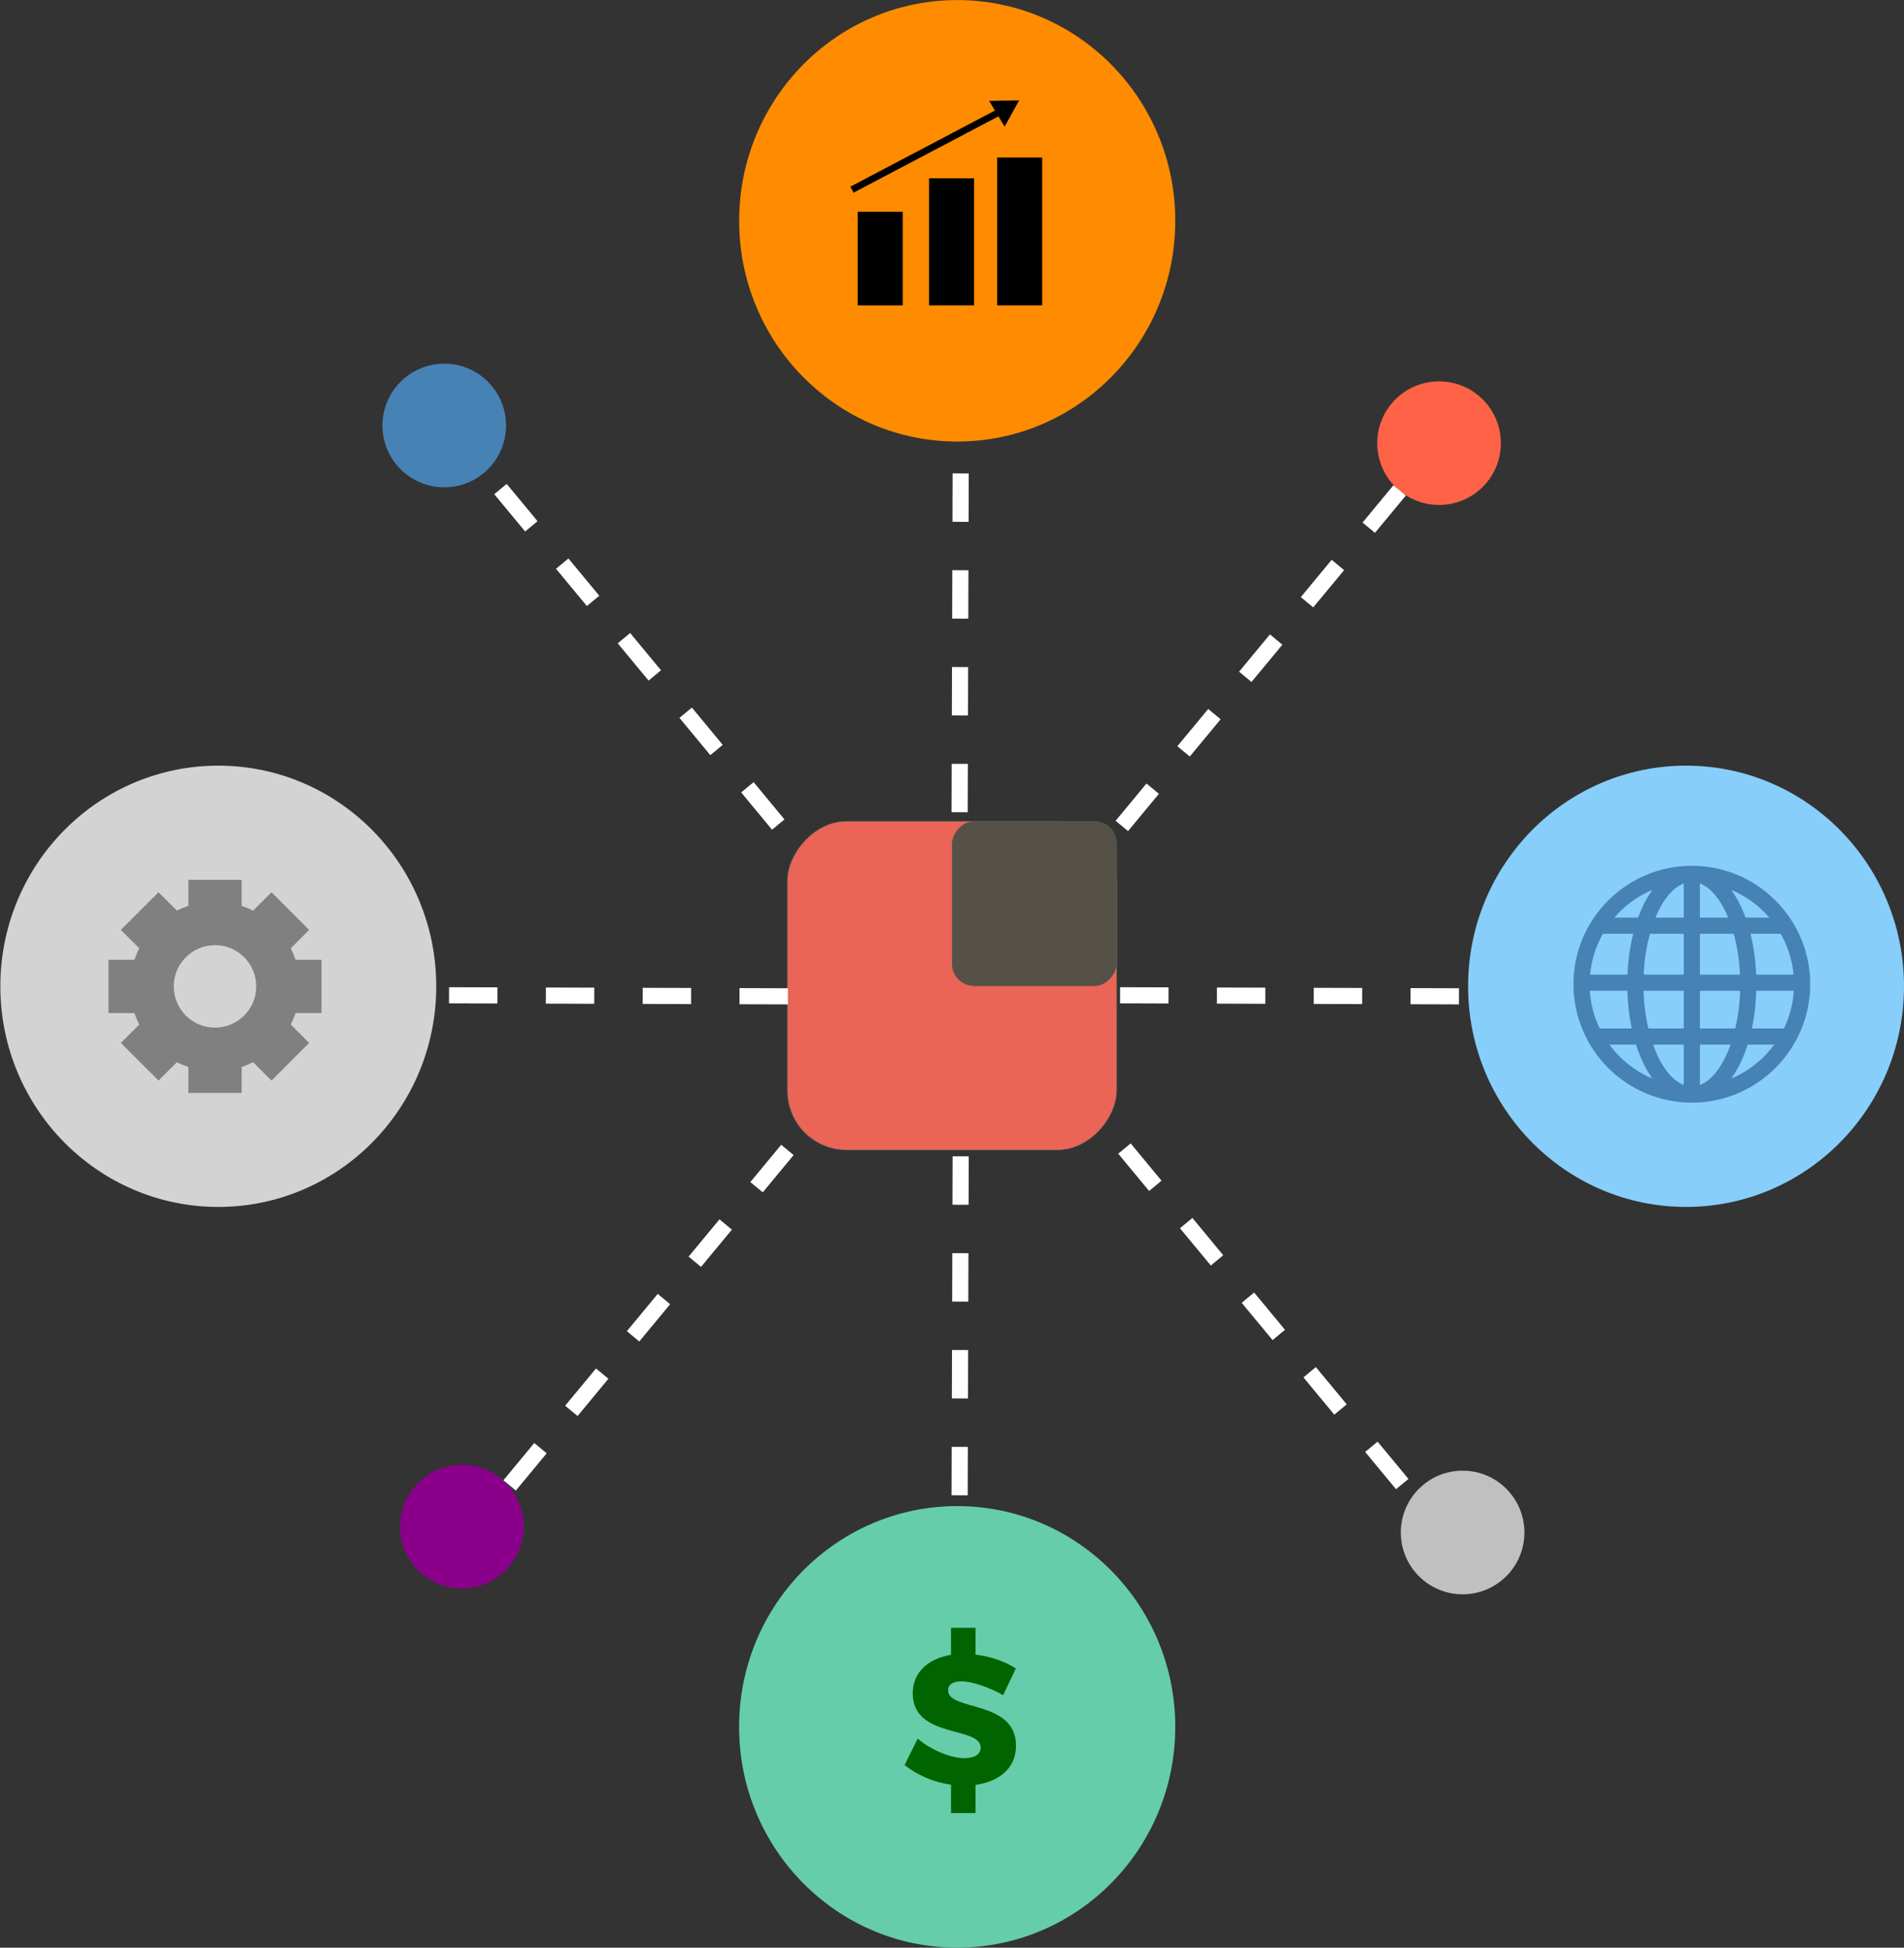 <?xml version="1.0" encoding="UTF-8" standalone="no"?> <!-- Created with Inkscape (http://www.inkscape.org/) --> <svg xmlns:dc="http://purl.org/dc/elements/1.1/" xmlns:cc="http://creativecommons.org/ns#" xmlns:rdf="http://www.w3.org/1999/02/22-rdf-syntax-ns#" xmlns:svg="http://www.w3.org/2000/svg" xmlns="http://www.w3.org/2000/svg" xmlns:sodipodi="http://sodipodi.sourceforge.net/DTD/sodipodi-0.dtd" xmlns:inkscape="http://www.inkscape.org/namespaces/inkscape" width="323.453" height="330.773" viewBox="0 0 85.58 87.517" id="svg8" inkscape:version="0.92.3 (2405546, 2018-03-11)" sodipodi:docname="integracion.svg"><rect x="0" y="0" width="85.58" height="87.517" fill="#333333" stroke="none"/><defs id="defs2"><clipPath id="clipPath487"><path d="M 0,0 H 500 V 500 H 0 Z" id="path485" inkscape:connector-curvature="0"></path></clipPath></defs><g inkscape:label="Layer 1" inkscape:groupmode="layer" id="layer1" transform="translate(0,-209.483)"><g id="g1814" transform="translate(-51.073,105.301)"><g style="fill:#d3d3d3" transform="matrix(0.237,0,0,-0.237,70.681,148.5)" id="g489"><path inkscape:connector-curvature="0" id="path491" style="fill:#d3d3d3;fill-opacity:1;fill-rule:nonzero;stroke:none" d="m 0,0 c 0,-23.104 -18.506,-41.833 -41.335,-41.833 -22.829,0 -41.335,18.729 -41.335,41.833 0,23.103 18.506,41.832 41.335,41.832 C -18.506,41.832 0,23.103 0,0"></path></g><g style="fill:#808080" transform="matrix(0.194,0,0,-0.194,62.59,148.505)" id="g493"><path inkscape:connector-curvature="0" id="path495" style="fill:#808080;fill-opacity:1;fill-rule:nonzero;stroke:none" d="m 0,0 c 0,-5.276 -4.277,-9.554 -9.553,-9.554 -5.277,0 -9.554,4.278 -9.554,9.554 0,5.276 4.277,9.553 9.554,9.553 C -4.277,9.553 0,5.276 0,0 M 15.123,-6.169 V 6.169 H 9.103 C 8.799,7.087 8.43,7.976 8,8.829 l 4.257,4.257 -8.724,8.725 -4.258,-4.258 c -0.853,0.43 -1.741,0.799 -2.659,1.103 v 6.02 h -12.339 v -6.02 c -0.918,-0.304 -1.806,-0.673 -2.659,-1.103 l -4.258,4.258 -8.724,-8.725 4.258,-4.257 c -0.43,-0.853 -0.8,-1.742 -1.103,-2.66 h -6.02 V -6.169 h 6.02 c 0.303,-0.919 0.673,-1.807 1.103,-2.66 l -4.258,-4.258 8.724,-8.724 4.258,4.258 c 0.853,-0.43 1.741,-0.8 2.659,-1.103 v -6.02 h 12.339 v 6.02 c 0.918,0.303 1.806,0.673 2.659,1.103 l 4.258,-4.258 8.724,8.724 L 8,-8.829 c 0.43,0.853 0.799,1.741 1.103,2.66 z"></path></g><g style="fill:#87cefa" transform="matrix(0.237,0,0,-0.237,136.653,148.5)" id="g557"><path inkscape:connector-curvature="0" id="path559" style="fill:#87cefa;fill-opacity:1;fill-rule:nonzero;stroke:none" d="m 0,0 c 0,-23.104 -18.506,-41.833 -41.335,-41.833 -22.828,0 -41.335,18.729 -41.335,41.833 0,23.104 18.507,41.833 41.335,41.833 C -18.506,41.833 0,23.104 0,0"></path></g><g style="fill:#4682b4" transform="matrix(0.19,0,0,-0.19,128.89,152.645)" id="g561"><path inkscape:connector-curvature="0" id="path563" style="fill:#4682b4;fill-opacity:1;fill-rule:nonzero;stroke:none" d="m 0,0 c 1.559,2.177 2.872,4.899 3.864,8.024 h 6.301 C 7.582,4.508 4.074,1.711 0,0 m -28.836,8.024 h 6.301 c 0.992,-3.125 2.306,-5.847 3.864,-8.024 -4.073,1.711 -7.582,4.508 -10.165,8.024 m 10.165,36.596 c -1.312,-1.835 -2.454,-4.052 -3.374,-6.575 h -5.635 c 2.437,2.836 5.513,5.106 9.009,6.575 M 9.009,38.045 H 3.374 C 2.454,40.568 1.312,42.785 0,44.62 3.496,43.151 6.573,40.881 9.009,38.045 M 5.889,24.573 c -0.145,3.444 -0.613,6.695 -1.354,9.653 h 7.163 c 1.65,-2.899 2.718,-6.169 3.043,-9.653 z m 0.028,-3.819 h 8.878 C 14.593,17.581 13.78,14.57 12.467,11.843 H 4.871 c 0.592,2.768 0.956,5.761 1.046,8.911 M -7.426,11.843 v 8.911 h 9.52 C 1.993,17.597 1.592,14.583 0.949,11.843 Z m 0,-13.36 v 9.541 h 7.264 c -1.74,-4.916 -4.331,-8.451 -7.264,-9.541 m -3.819,9.541 v -9.541 c -2.932,1.09 -5.524,4.625 -7.264,9.541 z m -9.519,12.73 h 9.519 v -8.911 h -8.375 c -0.643,2.74 -1.044,5.754 -1.144,8.911 m -3.795,3.819 h -8.853 c 0.325,3.484 1.393,6.754 3.043,9.653 h 7.163 c -0.741,-2.958 -1.209,-6.209 -1.353,-9.653 m 13.314,9.653 v -9.653 h -9.492 c 0.16,3.464 0.685,6.739 1.489,9.653 z m 0,11.91 v -8.091 h -6.706 c 1.714,4.156 4.071,7.112 6.706,8.091 M 0.577,34.226 c 0.804,-2.914 1.329,-6.189 1.49,-9.653 h -9.493 v 9.653 z m -8.003,3.819 v 8.091 c 2.635,-0.979 4.992,-3.935 6.706,-8.091 z m -26.04,-17.291 h 8.879 c 0.089,-3.15 0.453,-6.143 1.046,-8.911 h -7.596 c -1.314,2.727 -2.127,5.738 -2.329,8.911 m 24.131,29.56 c -15.442,0 -28.005,-12.563 -28.005,-28.004 0,-15.442 12.563,-28.005 28.005,-28.005 15.441,0 28.004,12.563 28.004,28.005 0,15.441 -12.563,28.004 -28.004,28.004"></path></g><g style="fill:#66cdaa" transform="matrix(0.252,0,0,-0.252,103.898,181.777)" id="g565"><path inkscape:connector-curvature="0" id="path567" style="fill:#66cdaa;fill-opacity:1;fill-rule:nonzero;stroke:none" d="m 0,0 c 0,-21.742 -17.415,-39.367 -38.898,-39.367 -21.484,0 -38.899,17.625 -38.899,39.367 0,21.741 17.415,39.366 38.899,39.366 C -17.415,39.366 0,21.741 0,0"></path></g><g style="fill:#006400" transform="matrix(0.252,0,0,-0.252,94.92,184.383)" id="g573"><path inkscape:connector-curvature="0" id="path575" style="fill:#006400;fill-opacity:1;fill-rule:nonzero;stroke:none" d="m 0,0 v -5.024 h -4.367 v 5.057 c -3.087,0.426 -6.075,1.707 -8.276,3.513 l 2.332,4.697 c 2.365,-2.036 5.944,-3.481 8.341,-3.481 1.773,0 2.89,0.656 2.89,1.871 0,3.908 -12.117,1.544 -12.117,9.688 0,3.645 2.627,6.174 6.83,6.863 v 4.827 H 0 V 23.217 C 2.693,22.921 5.255,22.002 7.192,20.754 L 4.926,15.993 c -2.43,1.379 -5.517,2.463 -7.421,2.463 -1.445,0 -2.398,-0.526 -2.398,-1.577 0,-3.809 12.118,-1.642 12.118,-9.917 C 7.225,2.922 4.138,0.558 0,0"></path></g><path inkscape:connector-curvature="0" id="path839" d="m 94.206,140.68 0.047,-15.255" style="fill:#fffafa;stroke:#ffffff;stroke-width:0.725;stroke-linecap:butt;stroke-linejoin:miter;stroke-miterlimit:4;stroke-dasharray:2.175, 2.175;stroke-dashoffset:0;stroke-opacity:1"></path><g style="fill:#ff8c00" transform="matrix(0.258,0,0,-0.258,103.898,114.104)" id="g577"><path inkscape:connector-curvature="0" id="path579" style="fill:#ff8c00;fill-opacity:1;fill-rule:nonzero;stroke:none" d="m 0,0 c 0,-21.231 -17.007,-38.444 -37.987,-38.444 -20.98,0 -37.988,17.213 -37.988,38.444 0,21.232 17.008,38.445 37.988,38.445 C -17.007,38.445 0,21.232 0,0"></path></g><g id="g1768"><path d="m 91.649,113.695 h -2.024 v 4.21 h 2.024 z" style="fill:#000000;fill-opacity:1;fill-rule:nonzero;stroke:none;stroke-width:0.189" id="path581" inkscape:connector-curvature="0"></path><path d="m 94.854,112.193 h -2.024 v 5.711 h 2.024 z" style="fill:#000000;fill-opacity:1;fill-rule:nonzero;stroke:none;stroke-width:0.189" id="path583" inkscape:connector-curvature="0"></path><path d="m 97.918,111.259 h -2.024 v 6.645 h 2.024 z" style="fill:#000000;fill-opacity:1;fill-rule:nonzero;stroke:none;stroke-width:0.189" id="path585" inkscape:connector-curvature="0"></path><g id="g587" transform="matrix(0.189,0,0,-0.189,96.883,108.692)" style="fill:#000000"><path d="m 0,0 -7.146,-0.123 1.379,-2.296 -34.388,-18.102 0.751,-1.426 34.468,18.143 1.469,-2.446 z" style="fill:#000000;fill-opacity:1;fill-rule:nonzero;stroke:none" id="path589" inkscape:connector-curvature="0"></path></g></g><rect ry="2.659" inkscape:export-ydpi="90" inkscape:export-xdpi="90" inkscape:export-filename="\\psf\Home\Desktop\crminicio.png" transform="scale(-1,1)" style="fill:#ea6556;fill-opacity:1;stroke:#666666;stroke-width:0.02;stroke-miterlimit:4;stroke-dasharray:none;stroke-opacity:1" id="rect5129" width="14.796" height="14.766" x="-101.262" y="141.087"></rect><rect ry="0.997" inkscape:export-ydpi="90" inkscape:export-xdpi="90" inkscape:export-filename="\\psf\Home\Desktop\crminicio.png" transform="scale(-1,1)" y="141.087" x="-101.262" height="7.398" width="7.398" id="rect5131" style="fill:#565248;fill-opacity:0.996;stroke:#666666;stroke-width:0.01;stroke-miterlimit:4;stroke-dasharray:none;stroke-opacity:1"></rect><path style="fill:#fffafa;stroke:#ffffff;stroke-width:0.725;stroke-linecap:butt;stroke-linejoin:miter;stroke-miterlimit:4;stroke-dasharray:2.176, 2.176;stroke-dashoffset:0;stroke-opacity:1" d="m 94.206,171.372 0.047,-15.255" id="path1658" inkscape:connector-curvature="0"></path><path inkscape:connector-curvature="0" id="path1660" d="m 101.418,148.904 15.255,0.047" style="fill:#fffafa;stroke:#ffffff;stroke-width:0.725;stroke-linecap:butt;stroke-linejoin:miter;stroke-miterlimit:4;stroke-dasharray:2.176, 2.176;stroke-dashoffset:0;stroke-opacity:1"></path><path style="fill:#fffafa;stroke:#ffffff;stroke-width:0.725;stroke-linecap:butt;stroke-linejoin:miter;stroke-miterlimit:4;stroke-dasharray:2.176, 2.176;stroke-dashoffset:0;stroke-opacity:1" d="m 71.256,148.904 15.255,0.047" id="path1662" inkscape:connector-curvature="0"></path><circle r="2.778" cy="123.301" cx="71.041" id="path1698" style="fill:#4682b4;fill-opacity:1;stroke:none;stroke-width:0.491;stroke-miterlimit:4;stroke-dasharray:1.473, 1.473;stroke-dashoffset:0;stroke-opacity:1"></circle><circle style="fill:#ff6347;fill-opacity:1;stroke:none;stroke-width:0.491;stroke-miterlimit:4;stroke-dasharray:1.473, 1.473;stroke-dashoffset:0;stroke-opacity:1" id="circle1702" cx="115.755" cy="124.095" r="2.778"></circle><circle r="2.778" cy="172.778" cx="71.834" id="circle1704" style="fill:#8b008b;fill-opacity:1;stroke:none;stroke-width:0.491;stroke-miterlimit:4;stroke-dasharray:1.473, 1.473;stroke-dashoffset:0;stroke-opacity:1"></circle><circle style="fill:#c0c0c0;fill-opacity:1;stroke:none;stroke-width:0.491;stroke-miterlimit:4;stroke-dasharray:1.473, 1.473;stroke-dashoffset:0;stroke-opacity:1" id="circle1706" cx="116.814" cy="173.043" r="2.778"></circle><path style="fill:#fffafa;stroke:#ffffff;stroke-width:0.725;stroke-linecap:butt;stroke-linejoin:miter;stroke-miterlimit:4;stroke-dasharray:2.175, 2.175;stroke-dashoffset:0;stroke-opacity:1" d="M 86.054,141.233 73.161,125.666" id="path1740" inkscape:connector-curvature="0"></path><path inkscape:connector-curvature="0" id="path1742" d="M 86.465,155.853 73.572,171.42" style="fill:#fffafa;stroke:#ffffff;stroke-width:0.725;stroke-linecap:butt;stroke-linejoin:miter;stroke-miterlimit:4;stroke-dasharray:2.175, 2.175;stroke-dashoffset:0;stroke-opacity:1"></path><path style="fill:#fffafa;stroke:#ffffff;stroke-width:0.725;stroke-linecap:butt;stroke-linejoin:miter;stroke-miterlimit:4;stroke-dasharray:2.175, 2.175;stroke-dashoffset:0;stroke-opacity:1" d="m 113.982,126.219 -12.893,15.568" id="path1746" inkscape:connector-curvature="0"></path><path inkscape:connector-curvature="0" id="path1748" d="M 114.1,170.867 101.207,155.299" style="fill:#fffafa;stroke:#ffffff;stroke-width:0.725;stroke-linecap:butt;stroke-linejoin:miter;stroke-miterlimit:4;stroke-dasharray:2.175, 2.175;stroke-dashoffset:0;stroke-opacity:1"></path></g></g></svg> 